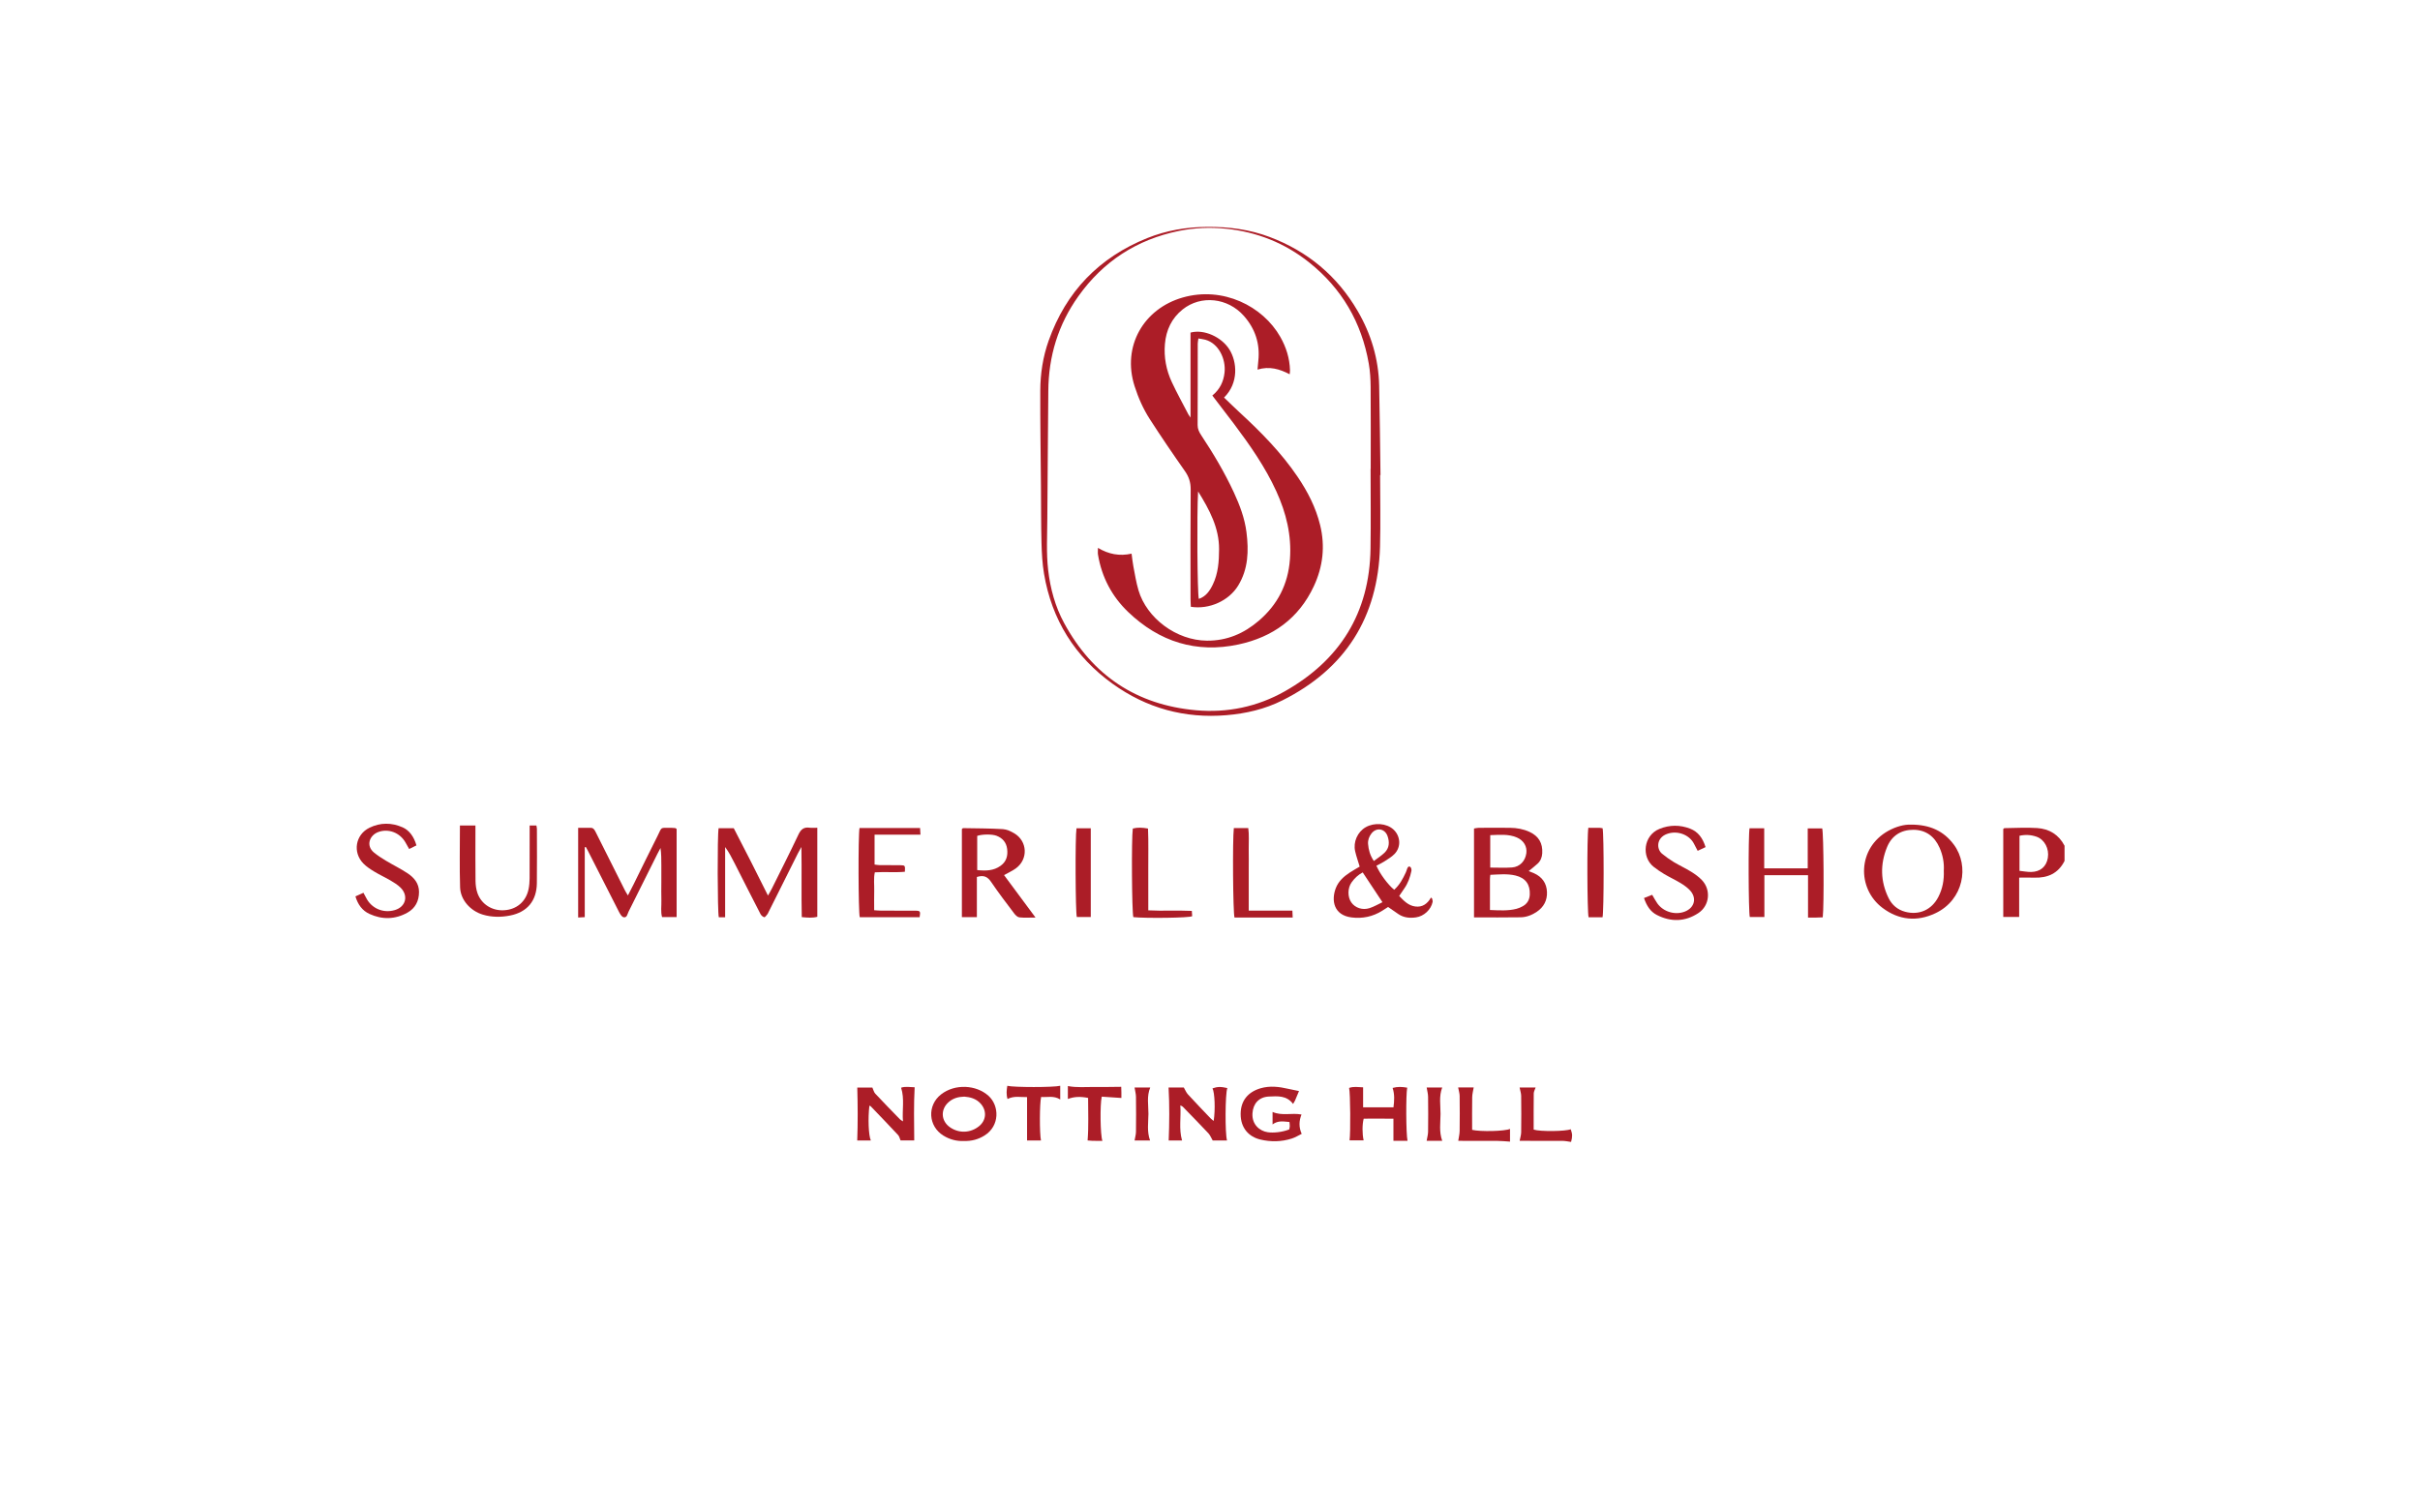 <?xml version="1.0" encoding="UTF-8"?>
<svg xmlns="http://www.w3.org/2000/svg" width="320" height="200" viewBox="0 0 320 200" fill="none">
  <path d="M273 113.837C272.169 115.495 270.768 116.11 268.991 116.054C268.366 116.034 267.74 116.05 266.998 116.05V121.253H264.894V109.623C264.951 109.577 264.998 109.51 265.043 109.508C266.49 109.492 267.94 109.4 269.379 109.495C270.969 109.601 272.234 110.362 272.998 111.833V113.837H273ZM267.04 115.154C267.586 115.211 268.083 115.309 268.581 115.302C269.8 115.284 270.595 114.592 270.788 113.444C270.991 112.233 270.359 111.015 269.29 110.639C268.575 110.389 267.831 110.342 267.041 110.515V115.154H267.04Z" fill="#AC1D27"></path>
  <path d="M182.495 62.824C182.495 65.981 182.569 69.14 182.48 72.295C182.221 81.644 177.899 88.444 169.57 92.615C167.258 93.774 164.759 94.356 162.171 94.572C156.648 95.03 151.617 93.648 147.13 90.425C142.135 86.838 139.077 81.962 138.052 75.861C137.827 74.524 137.756 73.15 137.719 71.79C137.654 69.303 137.667 66.812 137.647 64.323C137.612 60.103 137.543 55.886 137.558 51.667C137.565 49.413 137.906 47.189 138.661 45.056C140.965 38.557 145.34 34.046 151.697 31.486C154.237 30.464 156.88 30.019 159.644 30C162.492 29.984 165.24 30.334 167.893 31.338C172.908 33.232 176.818 36.475 179.531 41.132C181.304 44.174 182.288 47.459 182.368 50.988C182.457 54.932 182.487 58.877 182.544 62.823C182.527 62.823 182.511 62.823 182.495 62.823V62.824ZM181.233 61.998C181.233 61.998 181.246 61.998 181.251 61.998C181.251 58.385 181.27 54.771 181.241 51.16C181.232 50.133 181.172 49.092 180.996 48.081C180.045 42.627 177.429 38.141 173.102 34.692C169.872 32.117 166.164 30.656 162.084 30.24C160.018 30.03 157.933 30.116 155.867 30.541C150.315 31.683 145.883 34.557 142.593 39.174C139.928 42.911 138.643 47.111 138.62 51.711C138.591 57.326 138.511 62.941 138.489 68.556C138.48 70.83 138.337 73.104 138.6 75.378C138.885 77.85 139.534 80.217 140.711 82.389C144.471 89.336 150.31 93.218 158.151 93.918C162.28 94.287 166.253 93.464 169.863 91.429C177.159 87.314 181.097 81.064 181.226 72.564C181.279 69.043 181.235 65.52 181.235 61.998H181.233Z" fill="#AC1D27"></path>
  <path d="M95.888 121.293H95.049C94.87 120.583 94.844 110.486 95.022 109.517H97.026C97.777 110.977 98.541 112.452 99.295 113.933C100.035 115.39 100.763 116.853 101.551 118.421C101.756 118.058 101.925 117.784 102.066 117.497C103.251 115.109 104.456 112.731 105.596 110.322C105.918 109.643 106.319 109.347 107.052 109.45C107.368 109.493 107.696 109.457 108.074 109.457V121.229C107.42 121.41 106.774 121.34 106.019 121.273C105.952 118.233 106.028 115.211 105.972 111.997C105.756 112.39 105.624 112.612 105.507 112.842C104.206 115.443 102.907 118.047 101.605 120.649C101.565 120.731 101.534 120.822 101.476 120.888C101.344 121.038 101.166 121.309 101.062 121.286C100.87 121.24 100.658 121.054 100.562 120.868C99.407 118.634 98.275 116.39 97.135 114.149C96.766 113.424 96.398 112.702 95.886 112.006V121.293H95.888Z" fill="#AC1D27"></path>
  <path d="M77.323 112.03V121.277C77.02 121.293 76.767 121.306 76.45 121.324V109.464C77.029 109.464 77.564 109.468 78.1 109.464C78.472 109.461 78.615 109.729 78.755 110.004C79.272 111.034 79.789 112.063 80.305 113.092C81.08 114.636 81.851 116.183 82.63 117.725C82.735 117.935 82.867 118.132 83.029 118.406C83.301 117.875 83.543 117.424 83.769 116.964C84.831 114.818 85.873 112.661 86.955 110.526C87.572 109.311 87.216 109.473 88.722 109.462C88.902 109.462 89.084 109.475 89.263 109.495C89.318 109.501 89.367 109.55 89.472 109.612V121.269H87.545C87.345 120.556 87.479 119.8 87.456 119.056C87.43 118.267 87.45 117.477 87.45 116.687C87.45 115.928 87.45 115.169 87.45 114.41C87.45 113.661 87.45 112.911 87.341 112.132C87.203 112.393 87.06 112.65 86.927 112.915C85.657 115.466 84.394 118.019 83.111 120.563C82.962 120.859 82.916 121.395 82.448 121.286C82.205 121.229 81.991 120.853 81.847 120.576C80.463 117.879 79.096 115.174 77.724 112.472C77.644 112.313 77.553 112.16 77.468 112.003C77.419 112.012 77.37 112.023 77.323 112.032V112.03Z" fill="#AC1D27"></path>
  <path d="M194.911 121.308V109.556C195.129 109.523 195.327 109.466 195.526 109.464C196.915 109.457 198.305 109.45 199.693 109.464C200.575 109.473 201.436 109.63 202.243 109.999C203.461 110.556 204.011 111.497 203.933 112.826C203.902 113.368 203.714 113.837 203.321 114.202C202.971 114.528 202.586 114.818 202.142 115.187C202.394 115.289 202.628 115.375 202.853 115.475C203.915 115.955 204.514 116.787 204.559 117.95C204.603 119.056 204.135 119.95 203.209 120.57C202.57 120.999 201.851 121.282 201.091 121.295C199.071 121.331 197.051 121.308 194.911 121.308ZM197.02 120.331C198.26 120.381 199.399 120.463 200.523 120.176C200.811 120.103 201.096 119.979 201.356 119.833C201.955 119.497 202.26 118.974 202.287 118.275C202.34 116.966 201.732 116.09 200.394 115.771C199.309 115.512 198.196 115.632 197.067 115.68C197.045 115.919 197.02 116.067 197.02 116.213C197.016 117.547 197.02 118.881 197.02 120.33V120.331ZM197.056 114.722C198.083 114.722 199.016 114.776 199.938 114.707C200.971 114.63 201.69 113.855 201.83 112.822C201.949 111.935 201.479 111.127 200.572 110.74C199.428 110.251 198.243 110.402 197.056 110.433V114.722Z" fill="#AC1D27"></path>
  <path d="M179.792 114.588C179.584 113.895 179.349 113.242 179.195 112.57C178.91 111.333 179.513 110.001 180.587 109.386C181.727 108.734 183.339 108.86 184.239 109.67C185.197 110.534 185.302 111.992 184.404 112.921C184.012 113.326 183.5 113.618 183.023 113.93C182.7 114.141 182.34 114.297 182.003 114.475C182.453 115.53 183.52 116.975 184.353 117.656C185.065 117.028 185.5 116.211 185.894 115.364C185.958 115.227 185.996 115.079 186.048 114.937C186.123 114.733 186.223 114.479 186.477 114.63C186.595 114.702 186.667 114.992 186.635 115.156C186.464 115.992 186.181 116.789 185.684 117.497C185.475 117.793 185.277 118.096 185.019 118.477C185.631 119.112 186.214 119.746 187.148 119.868C188.085 119.988 188.745 119.521 189.221 118.685C189.268 118.725 189.317 118.766 189.364 118.806C189.392 118.961 189.466 119.125 189.437 119.267C189.221 120.286 188.301 121.151 187.243 121.306C186.419 121.426 185.613 121.355 184.896 120.864C184.449 120.559 184.007 120.247 183.549 119.932C183.284 120.103 183.034 120.267 182.781 120.426C181.529 121.215 180.152 121.499 178.703 121.313C176.355 121.01 176.019 119.063 176.627 117.461C176.975 116.543 177.671 115.913 178.467 115.39C178.892 115.11 179.34 114.864 179.796 114.592L179.792 114.588ZM180.193 115.362C179.585 115.676 179.11 116.136 178.723 116.678C178.181 117.437 178.181 118.61 178.685 119.328C179.191 120.048 180.159 120.39 181.103 120.083C181.691 119.892 182.235 119.567 182.805 119.3C181.898 117.93 181.054 116.656 180.195 115.362H180.193ZM181.665 113.853C182.19 113.452 182.68 113.145 183.086 112.751C183.725 112.132 183.753 111.333 183.475 110.554C183.11 109.532 181.976 109.378 181.333 110.236C181.037 110.63 180.861 111.081 180.901 111.592C180.963 112.353 181.143 113.074 181.665 113.853Z" fill="#AC1D27"></path>
  <path d="M129.173 115.964V121.278H127.191V109.627C127.262 109.574 127.309 109.504 127.356 109.506C129.104 109.537 130.852 109.535 132.596 109.636C133.111 109.665 133.65 109.917 134.109 110.187C135.874 111.223 135.983 113.621 134.325 114.829C133.872 115.16 133.345 115.391 132.766 115.716C134.12 117.543 135.463 119.353 136.93 121.33C136.086 121.33 135.433 121.377 134.792 121.306C134.547 121.278 134.28 121.016 134.111 120.793C133.071 119.415 132.02 118.043 131.053 116.614C130.594 115.937 130.089 115.678 129.173 115.964ZM129.22 115.054C130.36 115.169 131.382 115.152 132.304 114.49C133.086 113.93 133.289 113.154 133.177 112.258C133.068 111.402 132.581 110.829 131.784 110.519C131.209 110.293 129.906 110.296 129.218 110.53V115.054H129.22Z" fill="#AC1D27"></path>
  <path d="M252.72 109.043C255.204 109.043 257.03 109.891 258.364 111.694C260.448 114.508 259.651 118.997 255.927 120.758C253.5 121.906 251.095 121.682 248.928 120.054C245.512 117.486 245.603 112.134 249.683 109.868C250.701 109.302 251.801 109.001 252.72 109.045V109.043ZM257.03 115.134C257.094 114.101 256.903 113.065 256.466 112.083C255.803 110.592 254.649 109.733 253.015 109.725C251.396 109.718 250.153 110.49 249.529 112.012C248.6 114.278 248.647 116.565 249.741 118.775C250.186 119.673 250.926 120.297 251.914 120.563C253.756 121.059 255.431 120.315 256.311 118.603C256.863 117.532 257.083 116.382 257.03 115.134Z" fill="#AC1D27"></path>
  <path d="M239.08 115.733H233.308V121.258H231.379C231.199 120.614 231.161 110.565 231.345 109.524H233.285V114.828H239.038V109.541H240.953C241.144 110.141 241.214 119.727 241.024 121.3C240.721 121.311 240.401 121.328 240.082 121.335C239.786 121.34 239.488 121.335 239.078 121.335V115.733H239.08Z" fill="#AC1D27"></path>
  <path d="M225.529 112.015C225.15 112.194 224.834 112.344 224.486 112.508C224.308 112.167 224.15 111.877 224.003 111.583C223.397 110.371 221.782 109.765 220.411 110.28C219.008 110.807 219.023 112.278 219.787 112.899C220.277 113.296 220.792 113.669 221.331 113.994C222.081 114.444 222.881 114.811 223.624 115.271C224.132 115.585 224.637 115.946 225.047 116.377C226.272 117.665 226.07 119.751 224.582 120.736C222.829 121.895 220.952 121.941 219.09 120.99C218.222 120.547 217.727 119.749 217.389 118.749C217.767 118.601 218.114 118.464 218.471 118.324C218.729 118.756 218.919 119.134 219.164 119.474C219.972 120.594 221.533 121.039 222.805 120.534C224.103 120.019 224.41 118.7 223.43 117.693C223.077 117.329 222.647 117.026 222.214 116.764C221.517 116.344 220.774 115.999 220.072 115.585C219.58 115.295 219.104 114.968 218.656 114.614C217.023 113.315 217.302 110.473 219.431 109.607C220.772 109.061 222.143 109.057 223.489 109.576C224.549 109.984 225.157 110.827 225.528 112.015H225.529Z" fill="#AC1D27"></path>
  <path d="M55.066 111.789C54.741 111.95 54.454 112.092 54.104 112.267C53.917 111.935 53.763 111.652 53.601 111.373C52.85 110.083 51.343 109.534 50.018 110.023C48.858 110.452 48.345 111.838 49.465 112.745C49.955 113.141 50.49 113.488 51.031 113.813C51.987 114.388 53 114.877 53.924 115.497C54.772 116.065 55.411 116.829 55.407 117.955C55.403 119.149 54.913 120.096 53.89 120.673C52.258 121.592 50.539 121.625 48.849 120.848C47.909 120.415 47.321 119.612 47 118.532C47.352 118.373 47.673 118.229 48.058 118.056C48.18 118.28 48.296 118.481 48.398 118.687C49.093 120.109 50.661 120.802 52.207 120.342C53.659 119.912 54.047 118.444 52.962 117.371C52.581 116.995 52.105 116.703 51.641 116.43C50.938 116.016 50.193 115.68 49.496 115.256C48.984 114.946 48.463 114.607 48.047 114.182C46.599 112.696 46.998 110.357 48.862 109.451C50.296 108.754 51.781 108.758 53.24 109.402C54.104 109.784 54.732 110.614 55.066 111.787V111.789Z" fill="#AC1D27"></path>
  <path d="M113.657 109.492H121.664C121.679 109.764 121.693 110.01 121.713 110.369H115.646V114.322C115.884 114.349 116.112 114.397 116.341 114.401C117.247 114.41 118.154 114.391 119.06 114.41C119.693 114.422 119.695 114.444 119.655 115.275C118.356 115.395 117.036 115.264 115.678 115.351C115.501 116.178 115.62 116.992 115.599 117.798C115.577 118.614 115.593 119.433 115.593 120.361C115.922 120.381 116.208 120.413 116.493 120.415C118.003 120.421 119.513 120.408 121.024 120.423C121.697 120.428 121.73 120.494 121.603 121.288H113.686C113.499 120.605 113.464 110.515 113.655 109.493L113.657 109.492Z" fill="#AC1D27"></path>
  <path d="M60.816 109.158H62.868C62.868 109.545 62.868 109.871 62.868 110.196C62.868 112.289 62.852 114.382 62.879 116.475C62.886 117.012 62.954 117.574 63.128 118.078C63.649 119.576 65.073 120.465 66.671 120.364C68.335 120.26 69.56 119.213 69.896 117.561C69.992 117.09 70.028 116.599 70.032 116.118C70.046 114.116 70.037 112.112 70.037 110.11C70.037 109.813 70.037 109.517 70.037 109.16H70.93C70.956 109.324 70.996 109.466 70.996 109.61C70.999 112.006 71.023 114.404 70.99 116.8C70.959 119.112 69.723 120.618 67.44 121.065C66.255 121.297 65.035 121.299 63.854 120.946C62.213 120.459 60.892 119.005 60.839 117.339C60.754 114.643 60.816 111.944 60.816 109.154V109.158Z" fill="#AC1D27"></path>
  <path d="M162.29 143.881C162.002 144.655 161.98 149.9 162.251 150.808H160.356C160.147 150.451 160.02 150.106 159.788 149.858C158.671 148.666 157.526 147.502 156.388 146.33C156.332 146.272 156.238 146.252 156.076 146.173C156.194 147.746 155.86 149.272 156.305 150.81H154.537C154.631 148.476 154.653 146.171 154.522 143.803H156.537C156.731 144.135 156.855 144.465 157.074 144.704C158.054 145.774 159.062 146.819 160.064 147.869C160.183 147.993 160.329 148.093 160.486 148.226C160.717 146.746 160.628 144.478 160.33 143.92C160.96 143.69 161.428 143.675 162.292 143.879L162.29 143.881Z" fill="#AC1D27"></path>
  <path d="M115.354 143.81C115.491 144.109 115.553 144.418 115.735 144.613C116.811 145.763 117.913 146.889 119.011 148.018C119.089 148.098 119.198 148.146 119.401 148.281C119.276 146.752 119.63 145.314 119.154 143.83C119.699 143.633 120.31 143.763 120.945 143.772C120.817 146.128 120.875 148.436 120.891 150.799H119.082C118.969 150.542 118.918 150.263 118.755 150.088C117.557 148.803 116.339 147.538 115.123 146.272C115.087 146.235 115.016 146.232 114.962 146.213C114.76 147.847 114.845 150.126 115.15 150.807H113.353C113.437 148.489 113.426 146.182 113.359 143.81H115.354Z" fill="#AC1D27"></path>
  <path d="M157.595 120.45C157.615 120.74 157.631 120.965 157.644 121.145C157.403 121.382 151.426 121.444 149.863 121.275C149.667 120.667 149.602 110.873 149.793 109.559C150.419 109.395 151.056 109.424 151.802 109.561C151.882 111.355 151.827 113.134 151.838 114.911C151.847 116.696 151.84 118.479 151.84 120.377C153.782 120.479 155.668 120.359 157.597 120.45H157.595Z" fill="#AC1D27"></path>
  <path d="M186.123 150.856H184.255V147.929C182.943 147.907 181.629 147.918 180.324 147.923C180.124 148.666 180.119 149.927 180.315 150.792H178.456C178.6 149.774 178.56 144.551 178.395 143.861C179.001 143.633 179.616 143.766 180.246 143.779V146.427H184.261C184.37 145.555 184.431 144.732 184.148 143.861C184.8 143.671 185.431 143.712 186.076 143.826C185.894 144.735 185.914 149.991 186.121 150.859L186.123 150.856Z" fill="#AC1D27"></path>
  <path d="M163.153 109.503H165.06C165.189 110.42 165.106 111.324 165.12 112.218C165.136 113.127 165.124 114.037 165.124 114.946C165.124 115.826 165.124 116.705 165.124 117.583V120.41H170.893C170.91 120.753 170.919 120.979 170.935 121.331C168.327 121.335 165.775 121.333 163.24 121.331C163.038 120.66 162.969 111.065 163.151 109.499L163.153 109.503Z" fill="#AC1D27"></path>
  <path d="M127.481 150.878C126.523 150.92 125.599 150.69 124.75 150.166C122.73 148.925 122.574 146.164 124.445 144.71C126.263 143.294 129.082 143.425 130.723 144.916C132.14 146.204 132.24 148.867 130.185 150.151C129.369 150.662 128.478 150.905 127.481 150.876V150.878ZM127.516 145.011C126.693 145.031 126.04 145.23 125.485 145.697C124.329 146.668 124.401 148.246 125.659 149.091C126.864 149.903 128.361 149.805 129.456 148.925C130.427 148.144 130.51 146.879 129.688 145.951C129.08 145.263 128.274 145.069 127.517 145.011H127.516Z" fill="#AC1D27"></path>
  <path d="M171.768 144.274C171.599 144.679 171.431 145.095 171.253 145.505C171.195 145.64 171.108 145.764 170.986 145.978C170.135 144.837 168.942 144.945 167.792 144.998C166.478 145.058 165.699 145.925 165.616 147.21C165.518 148.692 166.565 149.551 167.607 149.712C168.42 149.836 169.545 149.706 170.474 149.352C170.498 149.228 170.543 149.084 170.549 148.938C170.554 148.763 170.523 148.586 170.505 148.365C169.75 148.306 169.02 148.124 168.273 148.684V147.035C169.536 147.589 170.819 147.128 172.1 147.376C171.774 148.197 171.716 149.022 172.126 149.934C171.685 150.148 171.275 150.405 170.828 150.549C169.449 150.991 168.04 151.016 166.636 150.679C165.173 150.328 164.038 149.193 164.053 147.285C164.066 145.547 165.02 144.392 166.69 143.905C167.91 143.549 169.138 143.695 170.354 143.98C170.808 144.086 171.267 144.17 171.768 144.274Z" fill="#AC1D27"></path>
  <path d="M210.031 109.461C210.549 109.461 211.028 109.455 211.507 109.464C211.65 109.466 211.792 109.506 211.917 109.526C212.101 110.379 212.093 120.517 211.908 121.289H210.06C209.874 120.62 209.835 110.576 210.031 109.461Z" fill="#AC1D27"></path>
  <path d="M144.235 109.524V121.258H142.389C142.208 120.642 142.159 110.68 142.346 109.524H144.235Z" fill="#AC1D27"></path>
  <path d="M140.195 145.385C139.315 144.837 138.473 145.129 137.674 145.051C137.462 145.839 137.451 149.885 137.649 150.807H135.81V145.073C134.968 145.097 134.113 144.872 133.227 145.323C133.048 144.732 133.099 144.162 133.198 143.58C134.07 143.795 139.315 143.797 140.195 143.576V145.385Z" fill="#AC1D27"></path>
  <path d="M141.206 145.317V143.611C142.4 143.845 143.567 143.719 144.729 143.735C145.87 143.752 147.012 143.721 148.261 143.712C148.266 143.874 148.277 144.164 148.283 144.454C148.286 144.722 148.283 144.989 148.283 145.188C147.362 145.126 146.515 145.069 145.687 145.014C145.44 146.069 145.493 150.104 145.772 150.858C145.322 150.858 144.907 150.863 144.491 150.856C144.257 150.85 144.023 150.821 143.816 150.805C143.967 148.889 143.879 147.025 143.881 145.181C142.801 144.972 142.035 145.014 141.204 145.323L141.206 145.317Z" fill="#AC1D27"></path>
  <path d="M192.813 143.792H194.869C194.795 144.246 194.677 144.662 194.671 145.08C194.648 146.527 194.662 147.976 194.662 149.405C195.775 149.666 198.966 149.591 199.672 149.279V150.96C199.118 150.927 198.545 150.865 197.971 150.861C196.256 150.849 194.541 150.856 192.827 150.856C192.896 150.383 193.005 149.967 193.011 149.547C193.032 148.004 193.031 146.458 193.011 144.914C193.007 144.58 192.896 144.248 192.813 143.792Z" fill="#AC1D27"></path>
  <path d="M200.938 143.803H203.057C202.957 144.104 202.813 144.339 202.81 144.575C202.79 146.179 202.799 147.783 202.799 149.37C203.665 149.651 207.066 149.606 207.697 149.321C207.932 149.965 207.939 150.272 207.746 151C207.367 150.951 206.997 150.865 206.625 150.861C205.026 150.847 203.429 150.856 201.83 150.856C201.532 150.856 201.232 150.856 200.944 150.856C201.022 150.44 201.142 150.084 201.147 149.726C201.169 148.12 201.167 146.514 201.147 144.909C201.144 144.578 201.026 144.248 200.938 143.801V143.803Z" fill="#AC1D27"></path>
  <path d="M188.646 150.854C188.722 150.396 188.833 150.026 188.838 149.653C188.858 148.111 188.858 146.569 188.838 145.029C188.833 144.639 188.722 144.25 188.649 143.801H190.704C190.256 144.98 190.488 146.15 190.484 147.292C190.481 148.447 190.266 149.628 190.707 150.854H188.646Z" fill="#AC1D27"></path>
  <path d="M152.074 150.808H150.027C150.096 150.4 150.206 150.031 150.212 149.661C150.232 148.12 150.232 146.578 150.212 145.036C150.206 144.644 150.096 144.253 150.025 143.803H152.098C151.608 144.971 151.865 146.137 151.858 147.279C151.851 148.436 151.637 149.619 152.074 150.808Z" fill="#AC1D27"></path>
  <path d="M160.307 52.304C161.312 51.485 161.788 50.466 161.922 49.275C162.125 47.468 161.14 45.41 159.385 44.924C159.103 44.846 158.809 44.818 158.466 44.758C158.428 45.045 158.379 45.247 158.379 45.45C158.374 49.034 158.385 52.618 158.363 56.2C158.359 56.729 158.563 57.133 158.831 57.54C160.439 59.968 161.929 62.467 163.156 65.115C163.937 66.799 164.592 68.538 164.824 70.387C165.131 72.83 165.067 75.244 163.722 77.438C162.494 79.442 159.913 80.619 157.468 80.239C157.454 79.909 157.426 79.557 157.426 79.204C157.425 74.376 157.403 69.547 157.445 64.719C157.452 63.786 157.209 63.043 156.677 62.286C155.091 60.031 153.539 57.749 152.045 55.432C151.174 54.081 150.522 52.609 150.029 51.067C148.335 45.784 151.232 40.811 156.401 39.338C161.706 37.827 166.982 40.473 169.298 44.55C170.073 45.915 170.534 47.379 170.578 48.959C170.581 49.105 170.556 49.251 170.536 49.49C169.193 48.791 167.859 48.395 166.283 48.873C166.323 48.421 166.349 48.076 166.387 47.731C166.637 45.457 165.977 43.466 164.478 41.771C162.349 39.362 158.798 38.988 156.381 40.919C154.933 42.076 154.199 43.641 154.04 45.479C153.887 47.242 154.212 48.939 154.953 50.53C155.63 51.986 156.414 53.39 157.152 54.817C157.192 54.894 157.25 54.963 157.425 55.218V43.979C159.223 43.49 161.534 44.578 162.557 46.198C163.579 47.819 163.828 50.636 161.859 52.569C162.53 53.211 163.187 53.862 163.87 54.49C166.708 57.098 169.407 59.832 171.581 63.041C172.915 65.011 173.992 67.098 174.563 69.434C175.249 72.235 174.934 74.934 173.732 77.511C171.741 81.783 168.282 84.248 163.779 85.216C158.187 86.414 153.306 84.869 149.194 80.94C147.036 78.878 145.684 76.325 145.19 73.348C145.146 73.089 145.184 72.817 145.184 72.447C146.589 73.288 148.032 73.566 149.631 73.212C149.711 73.801 149.76 74.338 149.862 74.863C150.068 75.932 150.235 77.014 150.544 78.055C151.629 81.732 155.541 84.688 159.595 84.717C162.258 84.737 164.49 83.765 166.456 82.08C168.937 79.954 170.324 77.274 170.57 73.96C170.806 70.772 170.073 67.821 168.772 64.969C167.302 61.748 165.283 58.87 163.173 56.054C162.247 54.821 161.3 53.602 160.305 52.299L160.307 52.304ZM158.425 64.981C158.252 68.054 158.325 78.438 158.521 79.195C159.456 78.876 159.96 78.144 160.363 77.317C161.089 75.832 161.194 74.215 161.2 72.615C161.209 69.81 159.949 67.436 158.425 64.981Z" fill="#AC1D27"></path>
</svg>
